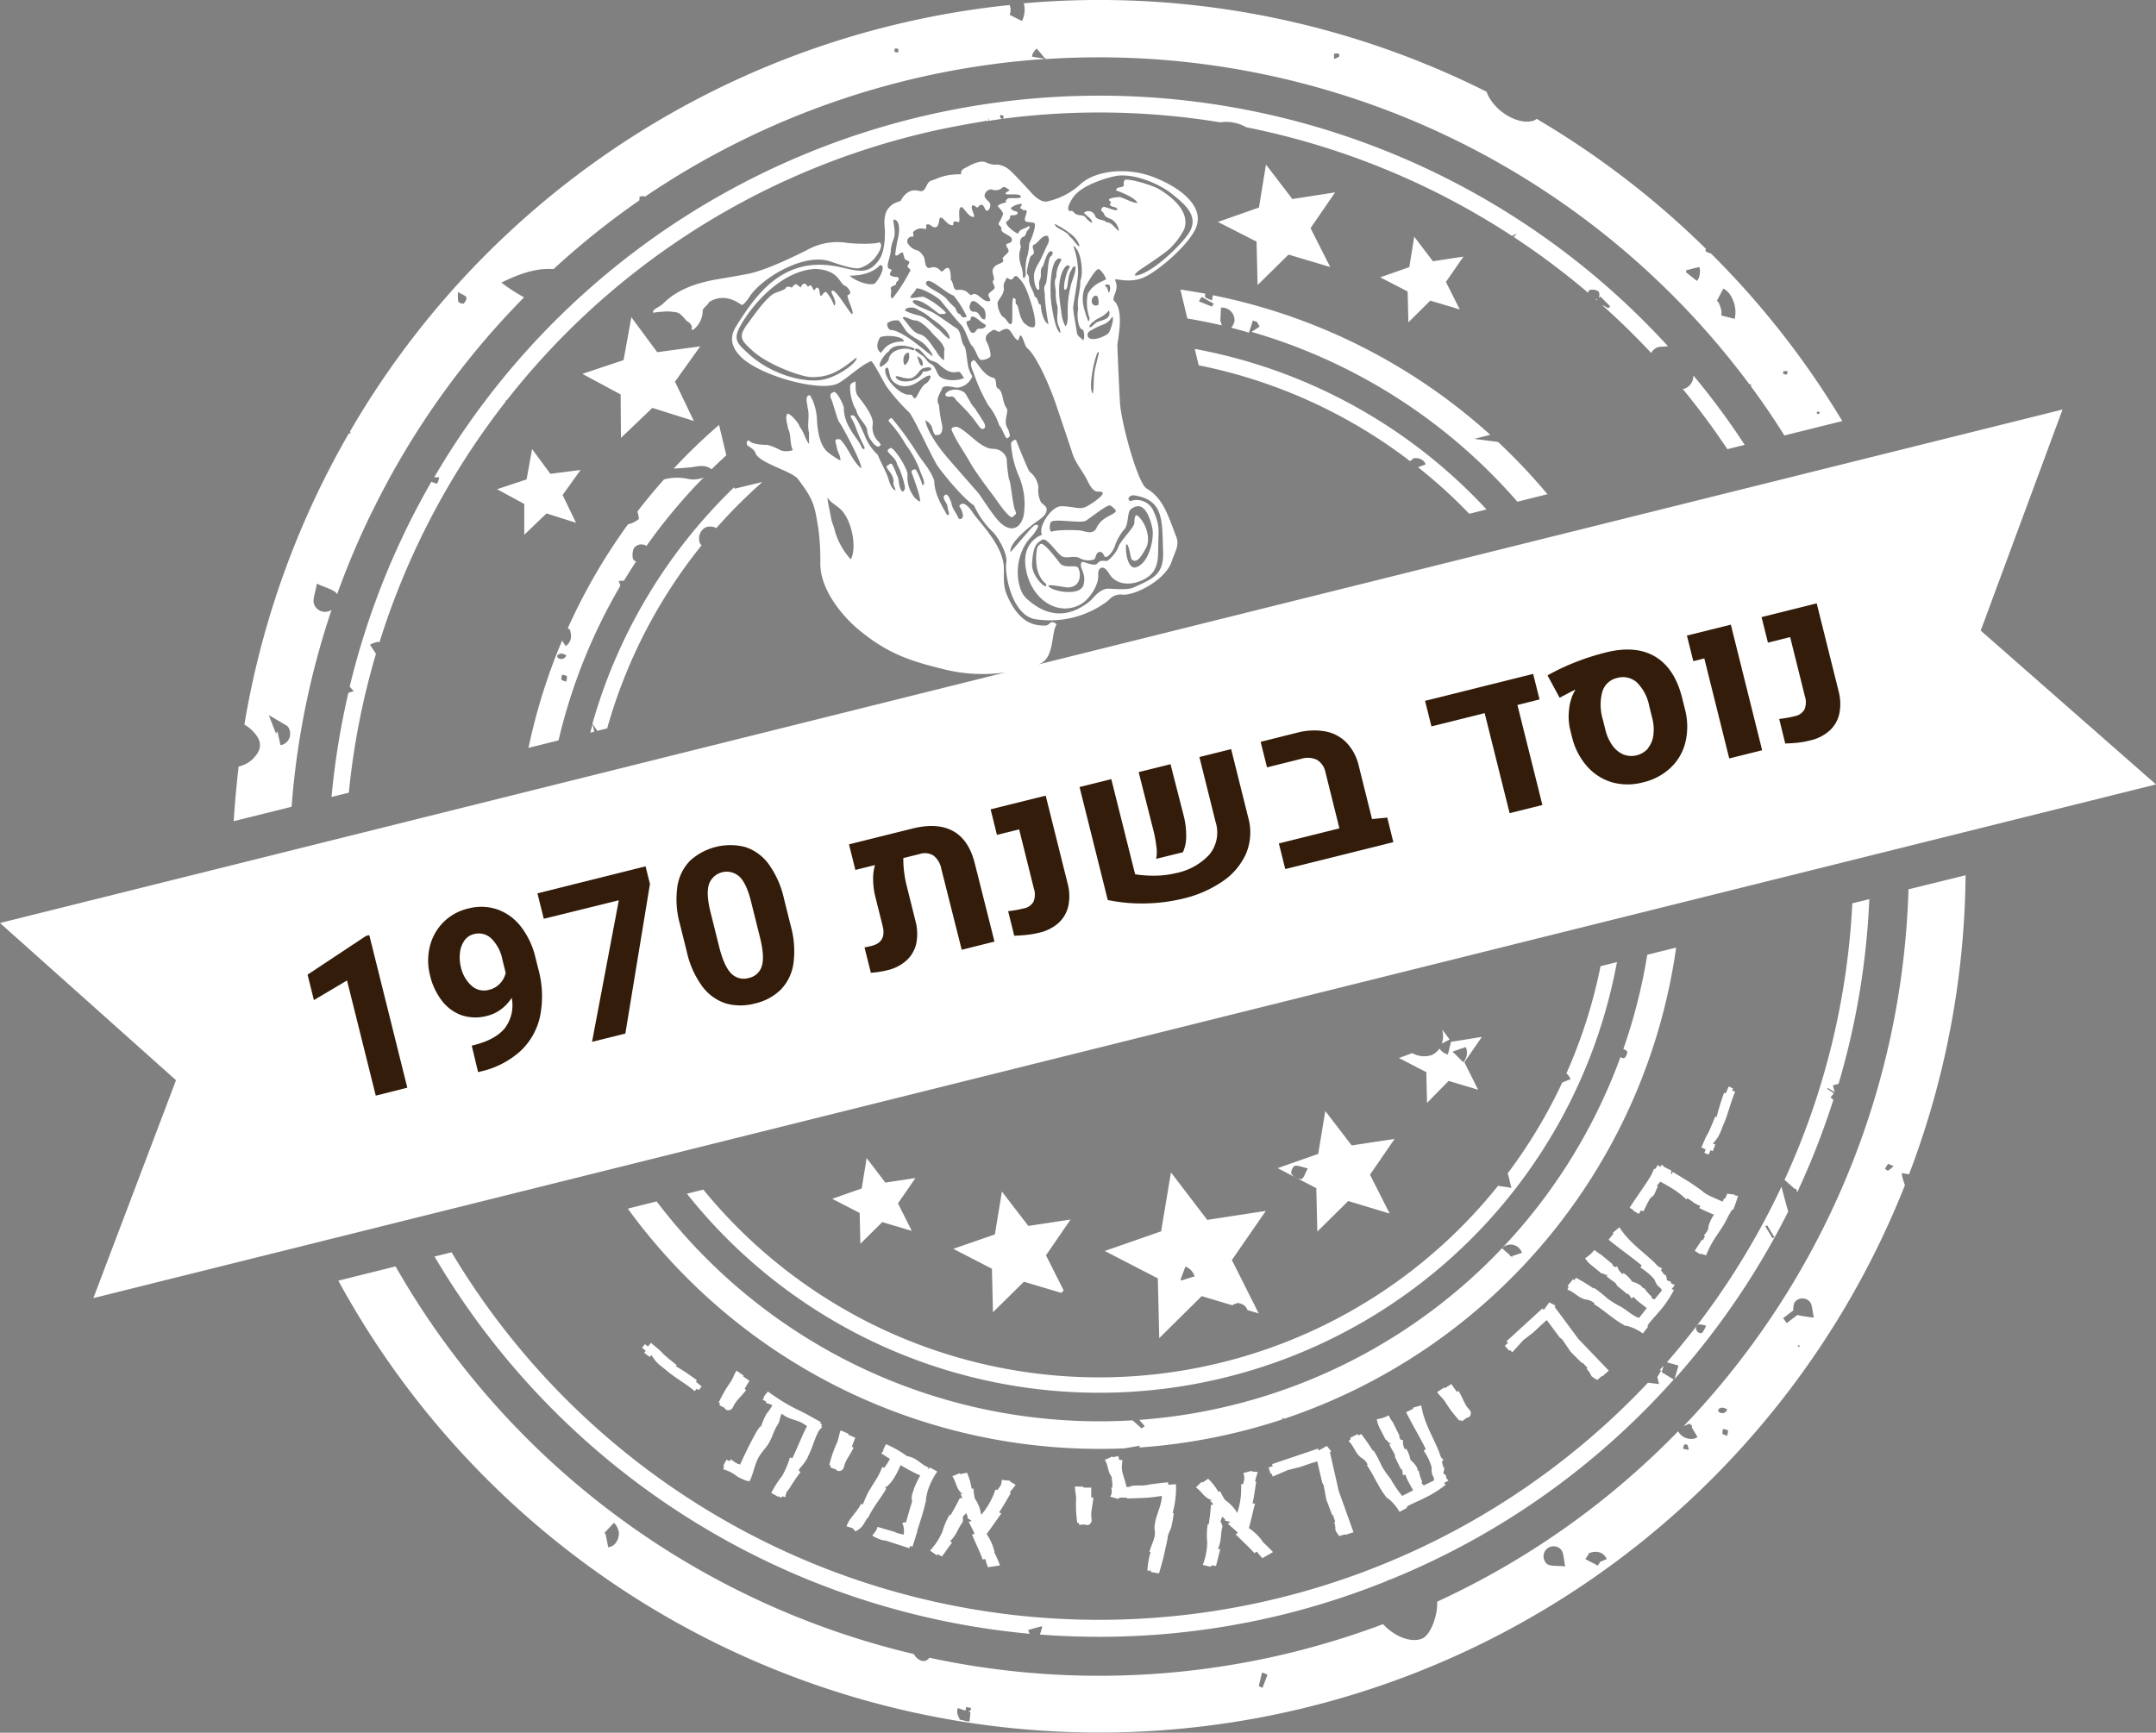 <svg xmlns="http://www.w3.org/2000/svg" viewBox="0 0 438.75 352.7"><rect x="0" y="0" width="438.75" height="352.7" fill="#808080" stroke="none"/><path d="M342.64,79.15h-.21a148.84,148.84,0,0,1,9.09,12.26l3.53-.88A153.33,153.33,0,0,0,344.6,76.4,2.75,2.75,0,0,1,342.64,79.15Zm-16.39-17-.22-.08q5.19,4.63,10,9.77a2.25,2.25,0,0,1,2-1.28c.44,0,.89-.08,1.34-.09h.08A156.77,156.77,0,0,0,88.36,97.14h1a.24.24,0,0,1,0,.12,3,3,0,0,1-.33,1,.72.72,0,0,0-.09.2h0l-1.16-.41a157.59,157.59,0,0,0-16.62,41.71l.84.91-1.1.33a156.56,156.56,0,0,0-3.43,21.2l3.52-.87a152,152,0,0,1,5.52-28.27l-1.21-1.83a2,2,0,0,1,.32-.18h0a6.61,6.61,0,0,1,.74-.28l.35-.11h.53a154.42,154.42,0,0,1,25.63-48.88V81.5h.22a152.71,152.71,0,0,1,83.56-54.1c4.57-1.14,9.14-2,13.7-2.75v0h.06l.1-.15.2.13.52-.08-.16-.46h.08l.16.47,1.43-.21h0c.4-.06.81-.13,1.22-.18-.18-.09-.38-.16-.44-.29s.08-.38.14-.56c.19.1.48.17.55.32a.54.54,0,0,1-.12.51,152.06,152.06,0,0,1,44.22.73,8.22,8.22,0,0,1,5.3,1A153.73,153.73,0,0,1,307.69,48l1-.49-.63.72A155.2,155.2,0,0,1,323.22,59.6a.63.63,0,0,1,.24-.57,2.16,2.16,0,0,1,1.83.27c.22.15.25,1,.06,1.33h0l.16-.14.18-.15h0l2,2h0c-.11.1-.24.22-.38.33h0a.52.52,0,0,0-.11.1h-.06a.26.26,0,0,0,.07-.11ZM56.65,149.6l-.08-.33.07.34Zm10.82-25.46-.21.11a2.39,2.39,0,0,1-3.22-1c-.05-.11-.1-.22-.14-.33-.31-1,.27-2.23.58-4.14,1.85.87,3.22,1.14,4,1.94l.13.2a165.07,165.07,0,0,1,7-16.57h0l.26-.5h0A165.68,165.68,0,0,1,106.65,60.5a35.12,35.12,0,0,1-4.62-3c3.62-1.76,7-3,10.62-2.75a163.38,163.38,0,0,1,17.48-14c0-.41,0-.74.07-.76a2.27,2.27,0,0,1,1.1,0,164.83,164.83,0,0,1,81.25-28l-.15-.09L210,11.51a2.45,2.45,0,0,1,.31-.87l.07-.11,1.19.77-1.18-.79a1.3,1.3,0,0,1,.18-.23l.11-.13,1,1-1-1a2,2,0,0,1,.3-.28l1.62,1.93.23.12V12h0A165,165,0,0,1,356,78.2h.32a2.94,2.94,0,0,1,0,.42c2.37,3.23,4.65,6.54,6.8,10l11.79-2.93a175.3,175.3,0,0,0-26.75-34.14v.05c-.45-.2-.8-.25-1-.46s0-.35,0-.51A177.11,177.11,0,0,0,312.7,24.17a2.85,2.85,0,0,1-.33.25c-2.84,1.26-7.76-1.34-9.57-5.08-.12-.24-.19-.46-.29-.69a175.57,175.57,0,0,0-94.16-18,6.16,6.16,0,0,1,.16,1.48h0a5,5,0,0,1-.48,2l-.06.12L205.46,3V3a2.62,2.62,0,0,0,0-2A176.07,176.07,0,0,0,71.25,87.76a1.57,1.57,0,0,0,.13.48L71,88.18a176.56,176.56,0,0,0-21.27,59.3,7.26,7.26,0,0,1,1.49,1.1c2.26,2.18,2.25,4,0,6.1A6,6,0,0,1,48.56,156q-.64,5.53-1,11.13l11.78-2.93A164,164,0,0,1,67.47,124.14Zm302.41-40.4a2.4,2.4,0,0,1,.48.15c-.12.17-.19.35-.29.38s-.27-.11-.4-.18c.07-.11.11-.3.21-.34ZM363,75.52a2.38,2.38,0,0,1,.84.07c-.13.31-.18.63-.27.63a1.12,1.12,0,0,1-.69-.2c-.06,0,0-.47.13-.5ZM350.69,58.75h.07a3.84,3.84,0,0,1,1.56,1.61,8,8,0,0,1,.69,1.76v.05h0a6,6,0,0,1,0,2.72l-2.73-.7h0a3.12,3.12,0,0,0-.07-1.36,5.69,5.69,0,0,0-.42-1.13,1,1,0,0,0-.4-.48Zm-7.6-3.28h0a1.67,1.67,0,0,1,.05-.35V55l1.34-.33L343.1,55l1.37-.35,1.37-.37-1.36.39,1.36-.34a3.29,3.29,0,0,1,.11.7v.19a4.94,4.94,0,0,1-.12.94h0a2.72,2.72,0,0,1-.48,1l-1.12-.86-1.1-.9h0ZM271.55,10.94c.18-.15.62-.06.93,0,.06,0,.15.51,0,.59a4.06,4.06,0,0,1-1,.44C271.5,11.5,271.39,11.07,271.55,10.94ZM182.09,9.85c.23,0,.58,0,.69.12s0,.44,0,.67c-.24,0-.59,0-.7-.11s0-.44,0-.68ZM93.21,59.42c.9.55,1.58.75,1.7,1.1s-.24.95-.57,1.26a1.33,1.33,0,0,1-1.1-.41A9.63,9.63,0,0,1,93.21,59.42Zm-34.42,91a2.3,2.3,0,0,1-1.16,1.08,3,3,0,0,1-.39.14h-.16l-.62-2.75a.61.61,0,0,0-.26.5l-1.51-3.86,3.73,2.2.31.36.09.22a2.49,2.49,0,0,1,0,2.07ZM326,62l-.24-.14h0ZM261.6,328.5a157.09,157.09,0,0,0,20.4-6.62c.22-.1.4-.2.64-.3a1,1,0,0,0,.29-.08,155.79,155.79,0,0,0,57.68-40.72l-2.45-1.48.38-1.31-.84.91h.39l-.83,1.39.36,1.42-2.26-.28A153.41,153.41,0,0,1,91.9,254.89l-3.47.86a157.22,157.22,0,0,0,121.12,76.79,3.73,3.73,0,0,1-.31-.78L212,331a.78.78,0,0,0,.09.21l-.46,1.48A156.55,156.55,0,0,0,261.6,328.5ZM56.6,149.28h0l-.1-.35h0l.09.35Zm64-1.89c-.16.58-.33,1.15-.48,1.73l.8-.2Zm5.85-28.33-.23-.9ZM363.89,246.54c-.26-.86-.52-1.85-.83-3l-.53-2a154.54,154.54,0,0,1-23.32,35.74l1,.27.3.08,1.06.31-.79,2.74a157.85,157.85,0,0,0,23.15-34.14Zm-4.42,2.94.15-.08,1.47,2.41-.24.14-.14.08h0l-1.46-2.42Zm-13.71,20.09a5.31,5.31,0,0,1,1.42.26,5.4,5.4,0,0,1-.75,1.4c-.31.3-1.05,0-1.2-.52a.78.78,0,0,1,.31-1.06h0a.58.58,0,0,1,.22-.08Zm-219.5-150.3-.36-1,.25-.07.23.88h0l-.2-.88h.07a2.89,2.89,0,0,1,.72,0c.79-1.32,1.62-2.63,2.47-3.91A2.57,2.57,0,0,1,129,114c-.39-.23-.36-1.77,0-2.42a1.86,1.86,0,0,1,2.55-.47,112.42,112.42,0,0,1,11.64-13.94,5.61,5.61,0,0,1-3.41.24,10.48,10.48,0,0,0-4.66.16c-1.86,2.1-3.67,4.26-5.37,6.49,0,.13,0,.27.07.4.07.34.13.68.21,1.14a5,5,0,0,1-2.23,1.1,119.14,119.14,0,0,0-12.25,21.15h0l.47.34.1.58a2.46,2.46,0,0,1-1,2.72l-.73-1.12a118.48,118.48,0,0,0-6.84,21.84l6.11-1.52a113.54,113.54,0,0,1,12.55-31.42Zm-11,19.5c-.46-.21-.91-.28-1-.46a2.27,2.27,0,0,1,.14-1c.32.1.8.11.93.31s0,.61-.11,1.1Zm-1.84-5.38c.54-.54,1.13-.44,1.83,0a1.1,1.1,0,0,1-1.39.68,1.17,1.17,0,0,1-.31-.17c-.12-.07-.21-.47-.13-.55Zm175.15-38.3A104,104,0,0,1,299,104.56l3.51-.88A107.63,107.63,0,0,0,243.13,71l.81,3.34a104.41,104.41,0,0,1,43,19.5l.17-.13a1.33,1.33,0,0,0,.19-.14l.44-.34h.56a2.2,2.2,0,0,1,1.41.62h0a2.13,2.13,0,0,1,.42.65l-1.32.5Zm-151.45.27c1.17-.07,2.35-.14,3.51-.27,1.37-.14,2.73-.67,4.18.41,1-1,2-1.92,3-2.85l-1.48-6.18a115.37,115.37,0,0,0-9.22,8.88ZM308.8,102.1l6.11-1.52a119,119,0,0,0-10.06-10.64L300,89.31l3.28-.82A119.08,119.08,0,0,0,246.8,60.07a10.68,10.68,0,0,1-.17,1.08c-.66-.33-1.2-.45-1.4-.76-.08-.12,0-.39.09-.62-1.7-.32-3.4-.6-5.11-.85l1.42,5.89c2.37.39,4.72.87,7,1.4l-.22-.83h-.06V65.2l-.06-.2h.07l.11-2.4A2.56,2.56,0,0,1,251.22,65h0v.44l-.09.26a3.81,3.81,0,0,1-.57,1c1.2.3,2.4.63,3.6,1l.37-1.15.44-1.34a2.64,2.64,0,0,1,.38.18h.3a3.9,3.9,0,0,1,.56.83,1.71,1.71,0,0,0,.13.23h0l-1.18.78-.46.31a113.5,113.5,0,0,1,53.93,34.38ZM247,61.8c-.08.14-.19.28-.29.43h0l-.1.15L244,61.33a3.24,3.24,0,0,1,.43-.74.94.94,0,0,0,.12-.18h0Zm77.9-.73a3.07,3.07,0,0,1,.25-.26,2.07,2.07,0,0,1-.43.1ZM212,11.57h0l-.64-.53Zm63.07,221.56-5.37-7-1.44,8.73-8.26,2.9,7.87,4.07.21,8.84,6.29-6.22L282.8,247l-4-7.91,5-7.28ZM264.81,240a2.73,2.73,0,0,1-2-1.07c-.21-.29.27-1.53.66-1.63.65-.16,1.48.25,2.68.51-.58,1-.84,2.08-1.35,2.19ZM295,211.56l-1.51-2a4.78,4.78,0,0,1-.08,2.85Zm78.69,9.16.46-.13A156.13,156.13,0,0,0,380.41,183l-3.46.86a153,153,0,0,1-13.79,56.27l2,1.79.4.12.18.63a159.11,159.11,0,0,0,7.36-18.84l-.58-.45h0l.66-.86-1.32-.9.11-.19,1.4.85h0l-.38-1.36h0l.67-.2Zm-31.08,69.56,1.31-.56a.11.11,0,0,0,0,.08.47.47,0,0,0,.19.25h.18l0,.5,1.16,1.95a1.59,1.59,0,0,1-.29.15l-.28.13-.18.07h-.2a3,3,0,0,1-3-1.53A163.7,163.7,0,0,1,292.46,326c.17,2.66-1.29,6.72-3,7.49-2.25,1-5.76-.43-8-2.91a167.25,167.25,0,0,1-17.91,5.59,164.19,164.19,0,0,1-74.44,1.24,1,1,0,0,1-.17.24c-.86.82-1.83.38-2.58-.41-.15-.19-.29-.38-.42-.58a165.12,165.12,0,0,1-105.44-78.9l-11.65,2.9a176.34,176.34,0,0,0,318.81-19.44,10.5,10.5,0,0,1-.67-2.47c.58.13,1.08.19,1.51.25A175.43,175.43,0,0,0,400,178.14L388.38,181a165,165,0,0,1-45.76,109.28ZM125.24,314.13h0a2.31,2.31,0,0,1-.82.63h-.07l-.44.16h-.14l-.27-1.39-.26-1.3h-.11v-.12A.69.69,0,0,0,123,312l1.94-2.05a3.39,3.39,0,0,1,1,2v.2A3.17,3.17,0,0,1,125.24,314.13Zm72.28,34-.44.22.41.14-.05.48-.13,1.4h-.4a2.5,2.5,0,0,1-.64-.15l-.93-.2-.28-.62a2.23,2.23,0,0,1-.15-1.75l1.55.54.18-.77h0l.28.07a5.57,5.57,0,0,0,.71.14Zm59.41-4.61h-.06l-.45-.21-.25-.13.66-2.74h.05a3.54,3.54,0,0,1,.83.34h0l.23.1h0Zm58-25.11a2,2,0,1,1,2.46-3.27,2.2,2.2,0,0,1,.31.3c.55.69.48,1.81.83,3.38-1.66-.16-2.79,0-3.59-.42Zm10.75-.53-.2.08.1.05h0c-.09.15-.19.3-.3.46l-.13.19-.57-.29v-.06h-.07l-1.87-.95h0l.09-.18h0c.07-.12.15-.23.23-.35a1.27,1.27,0,0,0,.13-.19l.3-.55.61-.15a2.75,2.75,0,0,1,1.7.1h0a2.27,2.27,0,0,1,1.26,1.3h0Zm16.83-23a3.19,3.19,0,0,1,.25-.85.77.77,0,0,1,.63.07,3.53,3.53,0,0,1,.27,1Zm7.16-8c.54-.53,1.13-.44,1.82,0a1.07,1.07,0,0,1-1.36.69h0a1.29,1.29,0,0,1-.33-.17.6.6,0,0,1-.11-.56Zm1.85,5.38c-.47-.2-.92-.28-1-.46a2.36,2.36,0,0,1,.14-.95c.32.09.8.1.94.31s-.05.61-.11,1.09Zm14.61-18.12c-.06,0-.17-.06-.27-.08s.08-.17.11-.26l.28.1c0,.07,0,.2-.11.23Zm-.41-6.45-2.12,1.6-.73-1,2.08-1.58a3.43,3.43,0,0,1,.27-1.67,2,2,0,0,1,3.15,0c.45.65.41,1.6.75,3.13a26,26,0,0,1-3.39-.53Zm18.55-29.43c-.12.07-.44-.21-.67-.34a4.33,4.33,0,0,1,.63-1c.09-.08.53.2,1.11.42a5.28,5.28,0,0,1-1.06.88Zm-175,11.26-5.38-7-1.43,8.73L194,254.18l7.86,4.06.21,8.85,6.3-6.21,7.61,2.27.46-.48a1,1,0,0,0,.1.14l-3.68-7.31,5-7.28Zm36.4-1.23-7.38-9.67-2,12-11.47,4,10.8,5.58.29,12.16,8.64-8.55,6.41,1.92-.1-.16a.91.91,0,0,1,.22-.11h0l.15-.06h0l.16,0,.49-.22.56.15a2.19,2.19,0,0,1,1.15.78h0a2,2,0,0,1,.26.53h0l2.3.69-5.46-10.87,6.91-10Zm-3.94,11.91-1.34.45h0a.21.21,0,0,0-.15-.22h0l1-2.64a3.09,3.09,0,0,1,1.86,2Zm-61.56-19.5-3.81-5-1,6.19-6,2.11,5.58,2.88.15,6.27,4.46-4.41,6,1.79-2.81-5.6,3.56-5.16Zm111.3-26a4.9,4.9,0,0,1-4.08-.36l-2.7,1,5.57,2.88.14,6.26,4.4-4.48,6,1.8L298,216.2l3.57-5.16-6.2,1-.07-.09-.65,2.68a3.11,3.11,0,0,1-1.72-1.21,3.69,3.69,0,0,1-1.53,1.29Zm5.48-1.14,1.34-.45a2.9,2.9,0,0,1-.43,3h0l-.09.09-2-2v.05a.34.34,0,0,0-.06.12h0a1,1,0,0,0-.06-.33ZM143.13,242.13l-3.34.83a107.14,107.14,0,0,0,189.26-47.14l-3.34.83a103.71,103.71,0,0,1-6.94,21.81,3.3,3.3,0,0,1,.85,1.18l-1.7.69a104.33,104.33,0,0,1-11.12,18.51c.3.68.4,1.63.79,2.94-1.18-.23-2-.29-2.73-.43a104,104,0,0,1-161.73.78ZM127.76,246a118.74,118.74,0,0,0,101,48.8l3.21-.54-.11.36a118.41,118.41,0,0,0,20.5-3.24c2.93-.72,5.79-1.55,8.61-2.49a.58.58,0,0,1,.06-.3l.3.19a118.66,118.66,0,0,0,79.77-95.92l-5.88,1.46a112,112,0,0,1-4.86,19.17c.41.21.72.38.8.6a2,2,0,0,1-.58,1.26c-.08.08-.52,0-.82-.19A112.89,112.89,0,0,1,231.84,289l1.12,1.26h0l-.42.33-.21.15-1.85-1.65a113.1,113.1,0,0,1-96.85-44.56Zm178.15,7.87.06-.05.32-.26.25-.08a2.4,2.4,0,0,1,3.09,1.3h0a.85.85,0,0,1,.09.22l-2.06.68.19.23-.07-.08.07.08-.2-.22h0l.21.24-.06,0h0l-.29-.26-.15.05-.1-.26-1.59-1.39a.81.81,0,0,1,.24-.29ZM143.49,107.38a2.54,2.54,0,0,1,2.28.1,106.57,106.57,0,0,1,9.38-9.39l-5.67,1.37-.08-.3a107.64,107.64,0,0,0-28.84,48.13l1,1.45,2-.5A104.49,104.49,0,0,1,142.76,111a2.91,2.91,0,0,1-.26-.33A2.58,2.58,0,0,1,143.49,107.38ZM263,40.49l-5.37-7-1.43,8.73-8.35,2.94,7.86,4,.21,8.85,6.3-6.21,8.48,2.53-4-7.91,5-7.28ZM152.68,60.16c2.52-3.63,10.85-8.71,16.17-7,1.42.47,4.89,1.73,6.09,1.38a6.33,6.33,0,0,0,3.05-2c.49-.57,1.95-2.58,1-3.24-1.12.45-5.19.31-6.58.12A12.61,12.61,0,0,0,164,51c-2.91,1.43-7.76,3.77-11.11,4.57-1.7.41-6.52,1.18-7.08,1.28-4,.73-8,2-10.94,5-.34.35-1.63,1-1.85,1.28s-.12.62.21.48c.17-.1,2.09-.2,2.33-.24a12.21,12.21,0,0,1,1.91.16c1.12.08,1.92,1.54,2.39,1.85.25.11,1.09.76.91,1.41-.14.39.22.38.38.25A4.9,4.9,0,0,0,143,63.1c.32-.64,1-1,1.3-1.63,1.79-1.13,4-1.28,6.51.51C151.26,62.41,152.52,60.38,152.68,60.16Zm138.92-7-3.8-5-1,6.19-5.92,2.08,5.58,2.88.15,6.28,4.46-4.42,6,1.8-2.82-5.6,3.57-5.16ZM438.75,159.65l-35.67-31.31,16.65-45L211.29,135.23l.21-.08c3.19-1.25,2.33-6.34,3.54-8.1-1.37-1.13-1.31.3-2.4.27-2,0-4.95-.34-7.43-5.56-1.15-2.4-.87-3.54-.93-6.26-.1-4.48-4.95-9.15-6.32-11.18-.13-.2-1.85-2.91-2.76-1.31a3.66,3.66,0,0,1,.73,1.73c.16.58-.36,1.19-.89.73-.41-1.15-1.33-1.94-1.46-3.3-.36-.52-.41-1.42-1.12-1.53-1.05.57.23,1.58.35,2.38a10.57,10.57,0,0,0,.32,1.46c-.08.61-.41.41-.66-.15-1.12-1.9-2.31-4.09-2.35-6.49-.72-2.2-2.39-3.88-3.57-5.78a63.52,63.52,0,0,0-5.1-7c-.3.11-.64.26-.6.66a25.89,25.89,0,0,1,3.51,4.81,20.62,20.62,0,0,1,2.71,4.85c.3,1.08,1.57,3.2.66,3.37-.23-.88-1.17-3.19-1.52-3.26-.36.09-.86.21-.67.73.63,1.76,1.69,4.54,1.7,5.73-.06.36-1.23-.68-1.43-1.13a6.64,6.64,0,0,1-1.12-4.35c-.29-1.66-2.6-5.08-3.36-5.31a.93.93,0,0,0-.73.62c.68,1,1.77,1.55,2,2.85.59.76,1.75,4.43,1.53,4.88s-.31.59-.58.49c-.8-1-.42-2.34-1.09-3.45a11.61,11.61,0,0,0-.94-2.1c-.38-.26-.64.17-1,.36-.56.38,1.62,1.74,1.28,3.49,0,.53.4.93.43,1.53-.92-.37-1.34-2.08-1.61-2.92-.72-1.7-1.3-2.68-2-4.36A10.41,10.41,0,0,1,176,88.69c-.53-1.21-1.77-4-2.36-4.15-.35,0-.68-.14-.46.42a12.77,12.77,0,0,1,1.25,2.83c.43,1,.91,2.08,1.44,3.08.22.55-.08.7-.46.29-.56-1.41-1.7-2.54-2.39-3.86a8.27,8.27,0,0,1-1.31-4.4c-.15-.78-1.4-3.23-2-3.14-.23.1-.58.24-.68.47a1.6,1.6,0,0,0,0,.69c.45.78,1.39,4.68,1.81,5.08s4.85,8.71,4.39,9.3c-1.83-1.53-2.53-4.11-4.22-5.85-1.61-.43-.78,1-.75,1.45.15,1.08.82,1.78.76,2.82a15.5,15.5,0,0,1-2.5-1.66c-1.34-1.09-2-3.11-2.25-6.2a11.73,11.73,0,0,0-.94-4.52c-.3-.35-.32-1.28-1-.74-.44.68,0,1.54,0,2.31.52,1.75-.16,3.49.33,5.24a20.37,20.37,0,0,0,0,2.21c-.74-.81-1.09-2.55-1.81-3.32-.45-1.33-2.4-3.21-2.66-2.78-.45.8.06,2,.17,2.92.73,1.42.28,3,1,4.41a3.91,3.91,0,0,1-2.46.07,12.51,12.51,0,0,0-2.7-1.12c-.7,0-2.9-.07-3.54-.69s-.85.38-.56.8c.57.41,1.39.8,1.64,1.55.67,2,7.16,3.6,8.58,5.2,3.46,4.54,3.45,5.62,4.23,10.25a50,50,0,0,1,.39,6.7c-.21,6.18,5.59,11.89,7.18,13.27,6.49,5.62,11.58,7,18,8.6a32.79,32.79,0,0,0,12.44.64L0,187.86l35.82,32L19,264.21ZM173.13,113.83a14.42,14.42,0,0,1-3.38-6.37c-.08-.28-.53-1.43-.59-1.83-.15-1-.72-3.4-.78-4.39.66,1.06,1.76,1.55,2.6,2.33C173.47,105.85,174.4,111.69,173.13,113.83ZM126.9,73.28l-8.39,2.8,7.79,4.19.06,8.85,6.4-6.11,8.44,2.66-3.84-8,5.14-7.19-8.76,1.19-5.26-7.12ZM340.43,238.53l-.28.46h-.09l.05-.75-1.32-.66c-.27-.11-.41-.38-.6-.54l-.28.46c-.19-.12-.36-.27-.56-.38l-.47.79-.3,0a10.05,10.05,0,0,1-.66,1.46c-1.34,2.21-2.91,4.25-4.28,6.45l.74.44-.06.1,1.18.72.08-.14.36-.59.5.21c.44-.86.83-1.75,1.33-2.58.16-.26.61-.44.85-.85s.44-1.08.76-1.61l-.22-.14c.21-.28.46-.57.72-.87.73.4,1.48.81,2.22,1.26a18.71,18.71,0,0,1,3.09,2.36l.19-.25c.4.25.77.51,1.15.75v.06l.2.12a10.7,10.7,0,0,0,1.31.66l-.24.4q1.47.75,3,1.35a8.09,8.09,0,0,0-1.17,2.55h.1a5.94,5.94,0,0,1-.36.91,3.48,3.48,0,0,1-.62.71l.2.21-.4.84-.19-.11c-.51.73-1,1.5-1.48,2.27l1.18.71.08-.14c.36.14.73.22,1.06.34a19.42,19.42,0,0,1,1.44-2.93c.66-1.09,1.45-2.15,2.11-3.24.48-.8.83-1.63,1.31-2.42l.44-.73.19.07a27.61,27.61,0,0,0,1-2.86l-.69-.1.08-.14-1.6-.2A3.66,3.66,0,0,1,351,244l-.16-.05-.28.64c-1.18-.58-2.41-1-3.53-1.69a7.34,7.34,0,0,1-.76-.59,45.66,45.66,0,0,0-4.24-2.8ZM112,96.43l-3.72-5.05-1.12,6.18-6,2,5.53,3v6.27l4.53-4.34,6,1.9-2.73-5.65,3.66-5.1Zm239.8,124.7-.62,1.42-.32-.15a47.15,47.15,0,0,0-1.52,4.95l-.26-.12c-.5,1.14-.94,2.33-1.5,3.44-.18.34-.38.63-.54,1l-.81,1.88.88.38.05-.11-.33.83.9.35.36-.9.46.2a14.17,14.17,0,0,0,.52-1.42l-.49-.08.06-.15a6.67,6.67,0,0,0,1.57-2.48c.2-.46.35-.9.55-1.35.94-2.17,1.42-4.49,2.35-6.61l-.62-.27.18-.42Zm-11.68,40.13a.63.63,0,0,0-.17-.39c-.22-.19-.52-.13-.74-.31v-.05a2.81,2.81,0,0,0-.29-1.1l-.17.11c-.25-.29-.47-.63-.74-1l.24-.4a2.58,2.58,0,0,1-.76-.33c-.37-.3-.66-.7-1-1-2.38-2.23-5.11-4.09-6.93-7l-1.34,1.11.13.2-1,1.22c2.19,1.81,4.55,3.42,6.74,5.24l-.27.43a11.49,11.49,0,0,1,1.4,1,10.06,10.06,0,0,1,1.5,1.49h0a3.92,3.92,0,0,0,.59,1.15c.3.34.81.57.86,1.06l-1.48,1.79a5.7,5.7,0,0,1-.69-.37l.15-.18a8.29,8.29,0,0,1-1.58-1.81l-.19.14a1.75,1.75,0,0,0-.5-.61,5,5,0,0,0-1.72-.78,7.51,7.51,0,0,0-1.08-1.24,6.92,6.92,0,0,0-.69-.52l-.15.22a2.76,2.76,0,0,1-1.13-1.59l-.39.18c-.22-.14-.42-.3-.64-.43l.12-.15-2.56-2.12v.06c-.4-.28-.82-.58-1.18-.88a6.82,6.82,0,0,1-1.9,1.69,5.73,5.73,0,0,0,1.35,1.47c.67.55,1.38,1.09,2,1.65l.08-.1a2.67,2.67,0,0,0,1.4.42l-.54.15.46.39c.47.39,1,.71,1.46,1.1a1.4,1.4,0,0,1,.29.5l2.14,1.77.12-.15a6.44,6.44,0,0,1,.67,1l.47-.31a6.22,6.22,0,0,0,1.05,1c.52.43,1.06.82,1.6,1.27-.52.68-1,1.3-1.58,2-1.35-.47-2.41-1.55-3.62-2.25a19.11,19.11,0,0,1-2.8-1.72,25.37,25.37,0,0,0-2.7-2.14l-.08.13a37.93,37.93,0,0,0-3.62-2.2l-.34.52-.27-.22L319,261.75l.22.19-.25.55c1.38.44,2.24,1.7,3.67,2a3.31,3.31,0,0,1,1.82.75l-.1.17c2.24,1.4,4.14,3.28,6.5,4.49l.15-.08a1.21,1.21,0,0,0,.32.11,9.88,9.88,0,0,1,3,1.48l1.06-1.38-.17-.14.22-.26-.05-.05.08-.08c.78-1,1.6-1.84,2.42-2.82a21.63,21.63,0,0,0,2.76-4.14l-.47-.14c.2-.28.45-.58.64-.87Zm-16.65,18.06.43.81.77.56.08-.07.26.28,1-.86.09.09,1.29-1.16-6.18-6.44L316.37,266l.17-.28-1.26-.63-1.12,1.52-.27-.3L306.58,273l.3.33-.66.6.92,1,.17-.16.43.48,2.28-2.5,2-1.54,1.64-1.53,1.11-1,2.64,3.56.49.37,1.75,2.56.3.29,2,2,.11-.1,1,1.06-.18.16ZM174.61,80.62c-.66-.81-.44-2.19-.5-3-.46.2-1,.32-1.11.87a9.11,9.11,0,0,0,.43,3.11,6.23,6.23,0,0,0,.79,1.79c.35,1.64,1.63,2.45,2.23,3.93a4.41,4.41,0,0,0,.58,2c.48.57.87,1.36,1.64,1.58.3,0,.4-.22.58-.36a2.71,2.71,0,0,0-.65-.85,4,4,0,0,1-1-3.33c.29-1.69-2.23-4.74-3-5.75ZM233,56.34c2.71-1.3,8.22-5.9,10.11-9.42,2.72-5.06-3.76-9.26-8.92-11.09-4.79-1.7-11-1.26-14.2,1.54A14.58,14.58,0,0,1,213,41c-1.46.21-3.09-1.75-3.31-2-.48-.51-3.47-3.81-4.37-4.52a4.38,4.38,0,0,0-2.36-1,4.28,4.28,0,0,1-2.38-.48c-1.34-.52-3.55.87-3.82,1-.65.29-1.3.6-1.17,1.45-3.77,0-4.91,1-6,1.26s-1.05,2.06-2.07,2.18c-.68,0-1.85-.66-3.28.66a4.53,4.53,0,0,0-.9,1.23c-.4.41-1.41.23-2.53,1.58-.91,1.1-.92,2.83-.74,4.27.1,2.53-.26,5-1.25,6.34-2.17,3-4.24,2.17-7.86,1.38-5.22-1.13-9.3-.21-12.9,2.3s-6.24,6.53-8.26,9.76c-1.19,1.89-1.24,3.86.78,6,3.7,4,16.55,7.55,20.07,5.55,2-1.14,4.43-3.58,6.62-4.48.45.11,2.55,4.28,3.13,5.16a37.05,37.05,0,0,0,4.6,5.25c1,1.13,4.69,9.25,5.77,10.89,1.24,1.79,5.23,6.65,7.45,8.09a17.36,17.36,0,0,0,3.92,5.48c1.27,1.38,2.94,4.57,2.64,6.19-.37,2,1,10.45,5.75,11.45a19.42,19.42,0,0,0,14.78-3.6l.4-.36a3.17,3.17,0,0,1,2.83-1c2.63.13,8.78-3.13,9.92-6.82.48-1.55,1.6-3.17.95-4.85-1.77-4.62-2.68-7.9-6.06-9.94-1.84-1.1-5.07-13.06-5.41-17.18-.12-1.52-.54-11.1-.55-11.89,0-1,1.53-7.27-.73-9.18-.35-1,1.21-2.19.25-4.21C226.92,56.49,229.93,57.83,233,56.34Zm-13.61,6.6c-.28,1.29,0,3.94.86,4.11.44.11.52,2.08.14,2.17-.45-.55-1-.65-1.23-1.43-.21-1.64-.77-4.25-.77-5.19,0-.57,1-5.7,1-7.2a15.45,15.45,0,0,0-1-5.39c1.78.89,2.1,5.87,1.46,7.1.06,2-.77,3.74-.42,5.83Zm2.18,5.82a.89.89,0,0,1,0-1.23,1.33,1.33,0,0,1,.19-.14,15.54,15.54,0,0,1,2.65-1.31,3.49,3.49,0,0,0,1.93-1.65c.5.3-.38,2.87-.74,3.34s-2.93,1.75-4,1Zm2,3.26c-.29,1.39-.67,2.55-.85,3.82s-.15,3.49-.3,4.26c-.94-.74,0-6,.83-8.16.15-.43.52-.38.31.08Zm-1-6.57c.62-.74,2-.86,3.1-2.29.65,2-1.8,1.94-2.61,2.52-.63.48-1.31,1.29-1.37.73a2.35,2.35,0,0,1,.87-1Zm-.17-4.9c.38-.56.85-.45,1-.08a3.18,3.18,0,0,1,.12,1.56c-1,.54-1.72-.49-1.16-1.48Zm3.26-.95c-.26-.4-.19-1.06-.63-1.3s.18-.62.78-.25a1.77,1.77,0,0,1-.16,1.55Zm-4.28.18a9.07,9.07,0,0,0,.37,5c-.08.21-.11.51-.28.64-.83-2.34-1.76-4.74-.55-7.2.33-.46,2-3.61,2.73-3.47a4.77,4.77,0,0,1,1.43,2c0,.39-2.37.61-3.7,3Zm-4.11,3.95c.08.76,0,2.39-.46,2.66a7.49,7.49,0,0,1-.84-3c-.4-2.61-.83-5.53.2-8.06.23-.57,1.07-2,1.57-1-.82.77-1.85,5.8-.67,4.38.25-.44.28-2.87.87-3.55.26-.54.46-1.19.93-.84,0,1.48-.77,2.72-1,4a18.46,18.46,0,0,0-.57,5.34Zm-1.64-11.16c.75.14,0,.82-.07,1.18a5.25,5.25,0,0,0-.59,2.64c-.68,1,0,2.37-.14,3.48a14.77,14.77,0,0,0,.17,1.76c.59,1.54-.21,3,.38,4.57a4.32,4.32,0,0,1,.43,1.53c-1.14-.26-2.12-6.81-2-8-.1-1.61,0-7.1,1.83-7.14Zm4-2.4c-.6-.34-1.16-1.48-2-2.08-.29-1-3.23-1.76-2.93-2.51a17.51,17.51,0,0,1,3,1.87c1.64,1.14,2.1,2.6,1.9,2.72ZM213.14,48c.29.06.47,1.07.09,1.65-.59,1.15-1.13,2.64-1.82,3.8a7.64,7.64,0,0,0-.94,2.15c-.2,1,.19,3.5.9,3.36.35-.21-.14-1.1.23-2,.53-1.06-.18-1.9.64-2.83.17-.19.7-2.66,1.48-3,.74-.1.56.68.16,1s-.38.87-.49,1.32-.33,4.2-.64,4.46c-.57.71,0,1.72-.14,2.51a50.83,50.83,0,0,0,.75,5.5c-.65,0-1.49-2-1.56-3.9-.7-.07-.4-1.36-1.24-1.69-.21-1.12-1.22-2.35-1.15-3.52a1.44,1.44,0,0,0-.34-1.05c-.36-.23.4-2.9.54-3.35s.6-.48.76-.88-.53-1.51,0-1.72c.91-.31,1.68-2.1,2.78-1.81Zm-6.86,12.66c-.51-.11-.07,4.74-.42,5.21-.62.45-.94-1.07-1.85-1.44a4.56,4.56,0,0,1-1-2.72c-.16-.51,1.36-1.65,1.27-3.08-.19-1.07.3-1.23.5-2,.26-.33.87.71,1.36,0,.29-.36.54-.7,1-.25A7.57,7.57,0,0,1,208.41,58c.82,1.36,3,8,2,8.56-.72.21-1.42-.34-2-.82-1-1.23-1-2.83-1.43-3.71-.69-.38.14-1.2-.7-1.41ZM208,42.52c.18.49.73,0,.92.4s-.89,2,0,2.2c.4.09,1.22.13,1.45.22.76.13-.47,3.32-.92,4.18a11.2,11.2,0,0,1-.54,3.09,12.75,12.75,0,0,0-.16,3.38c-.17.15-.26,1-.58.36a7.26,7.26,0,0,0-.32-2.12c-1-2.72.1-3.68-.15-4.28-.23-.43-.14-1.56.54-1.77s.45-1.19,1.17-1.55c-.06-.2.4-.7-.14-.59-.74.56-1.72.49-2.07,1.47-.34.08-2.74-1.68-2.43-2.37.41-.28.84-.59.79-1.16.11-.41,1.47.13,1.54-.72-.13-.37-1.45-.33-1.34-1a4.23,4.23,0,0,1,2.1-.8c.32.32-.77,1,.12,1Zm-22.33,5.69c.53-.24-.12-.91.3-1.14a2.29,2.29,0,0,1,2.31-.46c.38-.15.17-.6.18-.84.87-.5,1.07.61,1.93.46.62-.13.67-1.07.81-1.74.47-1,1.56,1.65,2.78,1.31-.07-1.37,1-.39,1.21-.67.22-.46-.35-2.76.43-3,.48-.09,1.44,2.16,2.6,2,.24-.31-1.09-2.43-.12-2.34.28,0,.55.44.81.41s.84-1.46,1.59.4c.42.75,1.19-.26,1-1.12-.17-.51-.84-.84-1.09-1.41s.47-1.63,1.4-1.53a2.07,2.07,0,0,0,2-.22c.6-.65,1.12.1,1.58.28.19.3-1.17.54-.63.92,1,.15,3-.26,3,.59-.34.37-2,.08-2.65.27-.25.22-.55.44-.38.84-.53,0-1.8.53-1.66.75s1,1,1.07,1.56a10.32,10.32,0,0,1-.87,1.84c-.3.45.61.63.51,1.2-.19.85,1.94,1.3,2.12,2s-.4.84-.86,1c-.81.32.45,1.09.17,1.64s-1.31,1.19-1.16,1.43c.6,1.05-1.2.84-1.77,1.79-.7.68.09,1.72,0,2.51-.64.45.21,1.09.13,1.68-.31.51-.86.68-1.2,1.17s.78,1.33.08,1.48c-1.25.33-2.37-2-3.41-1.34-.74.52-.75-1.26-3.12-.92-.89,0-.64-1.51-1.3-2.11a5,5,0,0,0-.19-2c-.48-1.07-1.33.37-1.62.36s-.86-1.37-2.5-.72c-1,0-.8-1.42-1.12-2.19-.28-.61-1-1.36-1.38-1.4a3.16,3.16,0,0,1-2-1.59,1,1,0,0,1,.73-1.21,1,1,0,0,1,.24,0Zm11.51,17.06c.45-.07.28-.63.55-.83.7-.25,2,1.3,2.7,1.55.49.31-.08,1-1.16.89-.67-.11-.65,1.12-1.51.81-.46-.28-.57-.9-.86-1.34h0c-.18-.47-.44-1,.23-1.08ZM195.45,64c-.83-.35-.67-.61-1.08-1.39a16.08,16.08,0,0,1-1.44-1.42c-1-1.57-4.64-2.68-4.49-3.59.33-1.69,3.88,2,5.62,2.55a20.46,20.46,0,0,1,2.67,4.26.79.79,0,0,1-1.11-.09h0a.92.92,0,0,1-.16-.31Zm5,1c-.77.06-1-.85-1.46-1.32-.11-.1-.76-.4-.93-.21-1.24-.47-.63-1.53-.44-2,.67-.78,2,.91,2.55,1.27a2.66,2.66,0,0,1,.28,2.23ZM181.27,50.9a8.46,8.46,0,0,1,.6-2.31c.65-1.87-.58-4.15.26-3.9,1.42.59.64,3.92.46,4.39-.17,1-.31,1.82-.42,2.8.54.42.9-.53,1.47-.5.27,0,.23,1.53.92,1.6,1,.35.12.87.11,1.2s1,.65.41,1.19a33.22,33.22,0,0,1-3.46,5.37c-.66-.29-.11-1.23-.31-1.82-.36-.81,1.19-.72,1.05-1.24-.21-.32,1.16-.74.21-1.36a1.92,1.92,0,0,1-1.45-.36c-.19-.6.85-1-.11-1.25S181.35,52,181.27,50.9ZM185.33,77c1.28-.42,1.62-1.55,2.39-2,.72-.24,1.82-.5,1.8.19a2.56,2.56,0,0,1-1.66.4c-1,2.44-5.14,2.53-5.6,1.09.22-.46,1.66.53,3.06.28Zm-.43-5.25a2.3,2.3,0,0,1-.75,2.57C183.72,74,183.56,71.89,184.9,71.75Zm1.73.74a1.66,1.66,0,0,1,1.12,1.94C187.14,74.62,186.87,73,186.63,72.49Zm1.55.29c-.24-.33-1.68-1.19-2.05-1.58.82-1.09,2.12,1.59,3.33,2.18a4.93,4.93,0,0,1,1.33.53c1,.8,2.28,2.28,4.21,1.73.56,0,.77.84,1.19,1.25-1,.66-4.25.77-5.16-.52-.44-.56-.7-1.82-1.46-2.25-.58-.19-1-.85-1.39-1.35Zm2.26-1.42c-1-1.24-1.8-3.06-3.41-3.37-1.52-.51-2.22-2.18-3.3-3.22.07-.76,1.69.45,2.46.43,1,0,2.34,1.29,3.25,2.25.9,1.21,2.3,2,2.77,3.57-.15.75,0,1.64-.15,2.31a5.79,5.79,0,0,1-1.61-2Zm.75-4.2c-1.45-1-2.57-2.62-4.33-3a12.3,12.3,0,0,1-2.69-.95c0-.66,1.69-.94,2.74-.13a10.75,10.75,0,0,1,2.66,1.75c.35.23,4.08,2.72,3.62,4.2a16.18,16.18,0,0,1-2-1.88Zm-10.6-1.41a3,3,0,0,1,2.34-.51c.55.67,1,1.47,1.5,2.15,1.1,1.24,2.6,1.67,3.72,2.67.29.28,1.73,1.85,1.61,2.44-.42-.26-2.95-2.4-4.66-3.59-.54-.38-2.75-1.79-3.68-1.73-.53,0-1-.82-.83-1.44Zm-13.07,11.5c-3.81.76-10.49-1-15.05-5.13-2.48-2.25-3.38-3-1.75-5.9,2.51-4.48,8.52-11.23,15.23-11.5,5,.24,4.8,3.14,6.12,3.47.6.4,1.48,1.57.52,1.8-.62.1,1.44,3.69.8,3.92-.41,0-3.86-6.17-4.2-4.5,0,.27,1.32,2.37.54,2.77a7.76,7.76,0,0,0-1.65-2.81c-.54.13-.64.63-1,.85-.32,0-.24-1.18-.5-1.55-.42-.39-.61.11-.8.33-.46.18-.46-1.25-1.09-.88-.4.63-.48-.48-1-.39s-.6.46-.75.77c-.33-.18-.59-.63-1-.64-.6,0-.59,1-1.15.5-.31,0-.74-.1-.91.26s-1.38.68-2.34,1.09c-1.77.94-4.66,5.19-5.31,6.06-2.17,2.83-1.37,3.53,1,5.68,2.94,2.69,9.74,5.28,12,5.3,3.57,0,5.57-1.19,9.07-4C174.61,73.73,170.59,76.63,167.52,77.25Zm10.39-19.5c-1.67.43-4.44-1-5-1.66,4.2,0,5.87-1.77,6.15-2.15,1.59,0-.58,3.55-1.16,3.81Zm1.1,11c.48-.67,5-.47,4.9.75-3.68-.08-4.26,2.14-4.7,2.28-1.22-1-.46-2.49-.2-3Zm.09,5.87c-.48-.82,1.4-3,1.72-3.06,1-1.74,3.59-1.28,5.06-.75.46.16.06.63-.31.4-1.49-.68-4.5,0-4.71,1.94C180.72,73.75,179.24,74.79,179.1,74.62ZM186.29,81c-.48.3-.47-.8-1.14-.7-1.66.34-5.17-3-5-5.09,0-.4.48-.6.65-.07.42,1.53.24,2.49,2.37,3.34,3,.62,4.14-1.62,5.9-2.06.75-.08-.07,1.28-.58,1.59-1,.46-1.74,2.56-2.18,3Zm44.64,19.83c5.9,1,5.54,5,5.76,11.26.19,4.83-1.88,5.61-6.12,7.52-1.51.61-4.91.07-5.5.23-1.81.49-2.57,2-3.5,2.68-2.47,1.93-7.18,4.43-12.77-.8-2.1-2-2.74-8.55,1.11-12.52.6-.62,1.48-2,1.35-2.27-.5-.3-.79,0-1.23.39-.93,1-4.13,4.76-4.39,5.06-.37-1.94,4.17-5.45,5.68-6.47.83-.62,1.84-1.29,1.65-2.48-.14-.46-.87-.91-1.11-1.18a5.37,5.37,0,0,1-.54-3.08A4.67,4.67,0,0,0,209.53,96c-.28-.22-2.61-6-2.69-6.28-.15-.57-1,.15-1.09.43a19.16,19.16,0,0,0,1.45,6.41,14.61,14.61,0,0,1,1.13,8.3c-.62,2.69-2.46,3.42-4.4,1.82-1.31-.87-4.25-5.61-4.74-6.21s-5.7-6.51-6-6.89c-2.21-2.52-4.47-5.68-4.89-8.07,1.8,1,1.22,2.15,2,3,1.69.3,1.57-1.51,1.32-2.44a26.25,26.25,0,0,1-.53-3.63c-.77-1.2.2-2.28.64-3.4.32-.8,2.06-.26,3-.14a3.64,3.64,0,0,0,3.14-2.34c-1.26-1.82-.9-4-1.53-6-.92-.92-.56-2.9-1.66-3.75-.54-.27-4.1-2.92-5.17-3.38-.8-.41-4.19-1.52-3.72-2.26,1.87-.6,5,2.72,5.5,2.73.65,0,1.2.06,1.2-.31A15.93,15.93,0,0,0,188,60.41c-.38-.14-2.78.47-2.75.1.2-.62,1-1.09,1.19-1.79.85-.3,4,1.49,4.94,2.39.75.93,3.58,4.42,4.08,4.87.9.71,1.7,3.69,2.24,4.27,1.09,1.1,1.15,2.79,2,3a2.94,2.94,0,0,0,1.72-.55c.5-.3-.35-2.74-.56-3-.89-1.58.8-2.17,1.08-2.46.64-.46,1.09.63,1.7.13a2.08,2.08,0,0,1,1.27-.44c.83,0,1.27,1.85,2.19,2.3.36.07.31-1.43.77-.82s.7,2.09,1.24,2.5c1.82,1.55,4.46,7.45,5.86,11.59.23.69,3,8.9,3.32,9.93.69,2,2.09,3.49,3,5.38,1.52,3.21,2.28,1.83,3.05,2.41.61.56-3,2.84-3.52,3-1.43.49-2.17-.15-4.84-.2-2.07,0-4.83,4.34-3.92,5.8-.94.37-4.33,2-3.22,7.34,1.25,6.08,6.59,9.28,11,6.87,1.88-1,3.79-4,3.65-6-.11-1.65,1.11-2.19,2.17-.36,1.61,2.77,5.3,2.5,7.76.88s2.23-4.16,2.29-6.76c.07-3.26.32-3.9-1.07-7A3.7,3.7,0,0,0,230,102c-.83-.54,0-1.31.84-1.18Zm-2.24,7c1-.78.67-3.48,1.36-4.13,2.28-1.87,3.67.37,4.43,3.68.51,2.23-.73,7.63-3.57,8.13-1.71,0-2-4.44-1.65-4.77.53.16.81,2.84,1,3.05,1.06,1.16,2.18-.89,2.91-2.17,1.08-1.9.1-5.16-1.69-6.7-.56-.35-.66.92-.62,1.48-.1,1.1-3.09,3.81-3.38,5.2a7.31,7.31,0,0,1-2.1,2.52c-.33.23-1.34-.41-2.08.58-.78.71-3-.63-3.17-.3-.72,1.15,1.13,2.23.32,4.77-.86,2.31-6.79,1.11-7.13,0,.08-.27,3.17.3,3.87.39,2.78,0,2.88-2.72,2.22-4-.5-.69-2.38.13-3.52-.73-.31-.27-3.25-4.42-4.09-4.14a1.47,1.47,0,0,0-.8,1.23c-.24,1.32-.46,4.94,1.73,6.79.31.32.28.52-.1.61-1.33-.86-2.8-3-2.59-4.78.23-3.65,1-4,2-4.67s3.08,2.87,4.13,3.37,2.37-.27,3.52.33a3.68,3.68,0,0,0,2.92.3c.44-.22.3-1.26,1-1.5.95-.29,1,1,1.39,1,.7,0,1.75-1.62,2-2.59a10.68,10.68,0,0,1,1.67-2.91Zm-1.6-3.88c-.21.93-2.82,1-4,3.6-.8,1.38-2.33.5-3.36.4-.73-.08-4.45-.2-5.69.25-.53,0-.51-1.31-.19-1.94.74-.82,6,.35,7.15-.3,1.41-.94,4.32-3.31,4.95-3.09a3.89,3.89,0,0,1,1.17,1.08Zm-2-58.8c-.61-.56-1.79-.29-2.2-1.14A1.44,1.44,0,0,0,221.15,43h0a1.64,1.64,0,0,0-.52.24c-.13.31,1.91,1.38,1.55,2.09a4,4,0,0,1-1.19-1c-.46-.77-1.59-.35-2.15-.86-.39-.18-.52-.78-1.09-.49-1-.33.31-2.46.9-3.17,1.81-2.16,6.08-3.51,8.36-4,3.71-.68,9,1.64,11.45,3.62s5.61,4.39,3.6,7.8c-1.26,2.15-7.32,8.23-10.75,8.82-.7.08-.26-.34.28-.86,1.08-.8,6-3.91,6.85-5A14.3,14.3,0,0,0,241,46.6c1.3-3.79-3.08-6.91-5.19-8.15-1.3-.76-5.82-2.13-6.89-1.87a1.23,1.23,0,0,0-.24.85c.28,1-1.58.33-1.54,1.31.21.1,3.55,1.2,4.35,2.51-.69.25-3.24-1.24-3.76-1.17s-2.68.23-1.87.82c.54.42-.09.46,0,.73.36.7,1.2.26,1.56.95-.2.56-2-.4-2.71-.48-.22-.08-1,.47-.35,1s-.09.84,1.87,1.53A3.28,3.28,0,0,1,227.71,47c-.9-.57-1.35-1.76-2.61-1.79ZM204.87,93.36a2.83,2.83,0,0,0-2.47-2,4.4,4.4,0,0,1-1.57-.28c-2.29-1-3.74-3.07-5.85-4.14-.37-.16-1.56-.11-1.3.63,1.07,2.52,2.63,4.49,3.9,6.86,1.46,2.35,3,4.37,4.67,6.59.86,1.22,3.27,4.78,3.87,4.17.22-.31.86-.54.58-1.06-.68-1.2-.92-5.91-1.38-6.64a28.39,28.39,0,0,1-.45-4.11Zm-9.82-11.47c.76.84,1.52,1.5,2.26,2.41,1,1,2.1,3,2.57,3s1.1-.42-.09-2c-.39-.77-.95-1.38-1.34-2.14-1-1-1.33-2.19-2.16-3.27a3.28,3.28,0,0,0-3.2-.33c-1.36.79-.49,1.32.36,1.14s1,.82,1.6,1.16Zm6,.5a12.55,12.55,0,0,1,2.29,4.16c.68.77.87,1.81,1.52,2.67a1.09,1.09,0,0,0,.66-.51,4.76,4.76,0,0,0-.52-1.64c-.88-1.27.36-3.41-.16-4-.94-1.37-.63-3.26-1.68-4-.74-.14-.17-2-1-2.18-1.89-.5-2.73-2.3-3.87-3.6-1.3.2-.43,1.9-.16,2.59a36.62,36.62,0,0,0,2.92,6.48Zm93.22,218.42a.64.64,0,0,0,0-.43c-.13-.25-.42-.32-.55-.58v-.06a2.69,2.69,0,0,0,.18-1.12h-.2c-.1-.38-.17-.77-.28-1.18l.38-.26a3.25,3.25,0,0,1-.56-.61c-.21-.43-.32-.92-.5-1.36-1.27-3-3-5.82-3.51-9.17l-1.66.47v.23l-1.42.7c1.26,2.55,2.77,5,4,7.52l-.43.29a11.66,11.66,0,0,1,.88,1.49,10.29,10.29,0,0,1,.76,2h0a3.68,3.68,0,0,0,.08,1.28c.13.44.51.86.35,1.33l-2.08,1a5.5,5.5,0,0,1-.47-.61l.21-.1a8,8,0,0,1-.71-2.29h-.24a1.65,1.65,0,0,0-.2-.75,5.1,5.1,0,0,0-1.25-1.41,8.73,8.73,0,0,0-.48-1.58c-.13-.26-.27-.51-.42-.76l-.23.15a2.74,2.74,0,0,1-.39-1.91h-.43c-.15-.21-.26-.44-.41-.65l.17-.08-1.47-3h-.07c-.25-.41-.51-.85-.72-1.28a6.66,6.66,0,0,1-2.42.77,5.75,5.75,0,0,0,.63,1.9c.39.77.82,1.56,1.2,2.33l.11-.05a2.6,2.6,0,0,0,1.11.94l-.55-.07.27.54c.27.54.6,1.05.87,1.6a1.38,1.38,0,0,1,.07.57l1.24,2.49.17-.09a6.51,6.51,0,0,1,.18,1.24l.55-.1a6,6,0,0,0,.55,1.37c.3.6.63,1.18,1,1.81-.75.41-1.48.77-2.24,1.14A22.27,22.27,0,0,1,283,301a18.12,18.12,0,0,1-1.87-2.71,23.41,23.41,0,0,0-1.6-3.06l-.12.1a39.72,39.72,0,0,0-2.41-3.47l-.53.33-.16-.31-1.55.77.13.26-.45.4c1.08,1,1.35,2.46,2.52,3.35a3.19,3.19,0,0,1,1.36,1.43l-.16.11c1.47,2.19,2.44,4.67,4.11,6.73h.16a1.09,1.09,0,0,0,.25.23,9.73,9.73,0,0,1,2.13,2.56l1.53-.82-.1-.21.32-.15v-.06l.1-.05c1.1-.55,2.21-1,3.35-1.59a21.5,21.5,0,0,0,4.21-2.66l-.38-.31c.3-.18.65-.36.94-.54Zm-22.56,9.74.06.92.47.82h.11l.12.36,1.31-.36v.12l1.66-.54-3-8.38-1.8-7.91.27-.19L270,294.3l-1.64.94-.13-.4L258.87,298l.13.42-.84.28.42,1.3.22-.07.2.61,3.1-1.34,2.45-.6,2.12-.73,1.4-.42,1,4.32.3.54.55,3,.17.38,1,2.66h.15l.49,1.38-.22.07Zm-101.6-11.47a.9.9,0,0,0,.35.29,1,1,0,0,0,1.19-.52c.15-.36.2-.75.37-1.13.46-1.05,1.21-2,1.69-3.1l-.36-.16c.22-.6.46-1.23.71-1.82L172.6,292l.08-.17-1.6-.7c-.34.79-.4,1.68-.73,2.47a25,25,0,0,0-1.59,4.6l.3.1-.09.38ZM132.3,276.22l.23-.44.11.1a6.86,6.86,0,0,0,1.94,2.21c.38.32.75.6,1.14.92,1.8,1.52,3.89,2.64,5.66,4.14l.43-.51.36.3.62-.74-1.18-1,.22-.27a47.17,47.17,0,0,0-4.3-2.86l.18-.23c-1-.79-2-1.56-2.87-2.41a9.94,9.94,0,0,0-.8-.79l-1.57-1.32-.61.73.08.08-.7-.55-.58.76.76.6-.33.38a10.76,10.76,0,0,0,1.23.9Zm32.06,20.35c.94-1.71,1.34-3.64,2.28-5.35a5.74,5.74,0,0,1,.7-.78l-.23-.16.17-.38-.37-.2.14-.25-2.71-1.5c-1.22-.67-2.53-1.24-3.75-1.92a43.76,43.76,0,0,1-4.32-2.81l-.86,1.08.08.09-.28.5.72.39-.06.26a12.17,12.17,0,0,1,1.32.47,13.85,13.85,0,0,1-1,1.53h-.07a14.71,14.71,0,0,0-1.26,2.84l-.13-.07a9.64,9.64,0,0,0-.89,1.3c-1.17,2.12-2.23,4.27-3.22,6.47a3.73,3.73,0,0,1-.73-.26c-.41-.23-.77-.53-1.19-.8l-.22.39-.63-.31-.66,1.2.14.07-.12.7a8.78,8.78,0,0,1,1.5.58c.5.27,1,.66,1.54,1a15.92,15.92,0,0,0,1.89.83v-.14l.37.21c.8-1.53,1-3.35,1.85-4.89.62-1.12,1.58-2,2.19-3.09s.89-2.18,1.45-3.18c.11-.2.23-.35.34-.54.36-.65.39-1.43.72-2.12a6.34,6.34,0,0,0,.87.59c1,.58,2.25.73,3.3,1.3a8.3,8.3,0,0,1,1,.67c-1.12,2.11-1.94,4.4-3,6.53l-.47-.19a18,18,0,0,1-1.46,3.54c-.22.39-.53.73-.78,1.1a20.88,20.88,0,0,0-1.57,2.6l1.49.82.09-.16.35.33.38-.3.57.17a3.77,3.77,0,0,1,.21-.94c.19-.34.49-.65.72-1a30.83,30.83,0,0,1,2.15-3.16c-.45-.39-.44-.25-.15-.78a10.54,10.54,0,0,0,1.61-2.2Zm-16.89-10a.87.87,0,0,0,.28.35,1,1,0,0,0,1.27-.29c.22-.31.34-.7.57-1,.65-1,1.58-1.74,2.25-2.72l-.32-.22c.33-.55.67-1.12,1-1.65l-1.31-.9.11-.16-1.44-1c-.48.71-.7,1.57-1.19,2.28a26.39,26.39,0,0,0-2.43,4.22l.28.15-.16.36Zm58.07,14.95c0-.18-.16-.16-.32-.16h-.07l-1.27-.15a5.6,5.6,0,0,1-.13.82c-.09.47-.51.81-.79,1.25l-.38-.1a15.58,15.58,0,0,1-2.9,5.16,7.85,7.85,0,0,0-1.31-3.35h0a13.54,13.54,0,0,1-.27-2h-.38a12.17,12.17,0,0,0-.94-3.24c-.46.1-.91.21-1.36.28l-.12-.18-1.5.62c.86,1.24.74,2.68,2.16,3.67l-.53-.1a2,2,0,0,1,.35,1l-.44-.15c-.59,1.19-1.21,2.37-1.91,3.5l-.18-.07a14,14,0,0,0-1.13,2.38c-.16.39-.24.8-.39,1.16a13.75,13.75,0,0,1-2.46,3.75l1.35.95.23-.21.82.46c.74-.94,1.36-1.92,2.09-2.85l-.43-.22c.21-.25.46-.5.62-.72.77-.93,1.11-2.07,1.81-3h0l.22-.31h-.08a1.87,1.87,0,0,0,0-.94c.25-.28.46-.53.7-.78a5.63,5.63,0,0,1,.36.79l-.15.13c.28.22.63.45.94.67a1.48,1.48,0,0,1-.62.11c.31.84.9,1.64,1.2,2.55l-.53.09c.7,1.7,1.56,3.36,2.16,5.08l.53-.09c.17.55.34,1.1.55,1.67l2.47-.37c-.36-.93-.76-1.84-1.2-2.74h.08a10.62,10.62,0,0,0-1.61-3.64c1-1.36,2-2.81,3-4.2l-.46-.22c.88-1.29,1.61-2.62,2.38-3.93l-.22-.11c.38-.51.79-1,1.21-1.55Zm-17.14,3.64c.16-.62.24-1.26.44-1.87a15.06,15.06,0,0,1,1.9-3.78l-1.52-.83L189,299l-.14,0,.1-.33c-1.35-.47-2.19-1.64-3.55-2.08-.3-.1-.6-.16-.9-.26a21.42,21.42,0,0,0-4.22-2.39l-.61,1.28h.14l-.47.59c.57.39,1.14.74,1.75,1.13a13.17,13.17,0,0,1-1.15,1.81l-.44-.14c-.68,2.1-2.25,3.85-3.17,5.83-.27.59-.51,1.22-.78,1.8l-.36-.15c-.73,1.65-2.37,2.84-2.93,4.57l1.26.4.56.65c1.52-.82,1.62-1.5,2.42-2.74h.15c.92-2.12,2.56-3.94,3.7-6l-.29-.13c1.53-.95,2.54-3.11,3.2-4.64a35.55,35.55,0,0,0,4,2.12A20,20,0,0,0,186,303l-.24.76a2.94,2.94,0,0,0-.14,1.83c-.45,1.4-.83,2.82-1.24,4.24l-.77.12a4.08,4.08,0,0,1,.28,2.41c-.45-.12-.91-.2-1.35-.34-.18-.06-.35-.18-.53-.24l-3.45-1-.2.64-.85,1.14a8.67,8.67,0,0,0,1.88.87c.33.11.66.08,1,.19l4.67,1.5.15-.46.48.15c.33-1,.67-2.1,1-3.15h-.07c.3-.84.54-1.7.82-2.55.41-1.28.75-2.58,1.05-3.9Zm33.67-.37v-2h-1.58v-.19l-1.74-.05c0,.86.26,1.7.24,2.56a24.72,24.72,0,0,0,.24,4.86h.31l.07.39,1.2-.07a.91.91,0,0,0,.42.14,1,1,0,0,0,.92-.93c0-.38-.1-.77-.08-1.18,0-1.15.37-2.33.41-3.51ZM297.25,289l.27.28,1-.73a.93.93,0,0,0,.43-.12,1,1,0,0,0,.23-1.29c-.21-.32-.51-.58-.74-.93-.62-1-1-2.13-1.64-3.12l-.32.21c-.38-.52-.77-1.06-1.12-1.6l-1.33.85-.1-.16-1.47.95c.47.72,1.18,1.25,1.65,2a24.58,24.58,0,0,0,2.95,3.87Zm-41.94,27.1.46-.29c.36.46.72.9,1.12,1.35l2.16-1.25a26.38,26.38,0,0,0-2.13-2.1H257a10.92,10.92,0,0,0-2.85-2.78c.48-1.65.79-3.33,1.26-5h-.52c.34-1.52.53-3,.75-4.53h-.24c.16-.61.36-1.24.55-1.89l-1.24-.12c0-.19-.22-.09-.36,0h-.09l-1.24.33a4.36,4.36,0,0,1,.2.81,4,4,0,0,1-.27,1.45h-.39a15.79,15.79,0,0,1-.78,5.87,8,8,0,0,0-2.46-2.62h0a12.57,12.57,0,0,1-1-1.79l-.38.1a11.65,11.65,0,0,0-2.08-2.66c-.38.26-.76.53-1.15.77l-.18-.13-1.16,1.13c1.26.83,1.68,2.22,3.37,2.61l-.53.1a2,2,0,0,1,.7.81h-.47c-.1,1.32-.25,2.65-.47,4h-.2a14.47,14.47,0,0,0-.17,2.63c0,.42.08.83.07,1.22a13.54,13.54,0,0,1-.9,4.4l1.61.38.14-.29.93.12c.34-1.14.55-2.29.89-3.42h-.48c.1-.31.23-.63.3-.9.37-1.15.27-2.33.56-3.46h0l.08-.37h-.08a1.82,1.82,0,0,0-.36-.87c.13-.35.23-.66.37-1a5,5,0,0,1,.62.6l-.08.18c.33.1.74.18,1.11.27a1.36,1.36,0,0,1-.52.33c.6.67,1.44,1.19,2.05,1.92l-.45.28c1.27,1.32,2.69,2.55,3.89,3.92Zm-16-14-1.58.1v-.48c-1.24.07-2.43.24-3.61.41-.43.06-.85.18-1.27.2-.74.05-1.51,0-2.24.07-.35,0-.61.23-.92.25h-.46c-.2-1.3-.85-2.54-.94-3.88a12.34,12.34,0,0,1,.14-1.61h-.66l-.2-.79-1.11.23-.09-.16-1.54.7c.72,1.08.57,2.4,1.36,3.41.07.47.14.95.17,1.43a5.21,5.21,0,0,1,0,.79l-.23.05a3.5,3.5,0,0,1,.12.63,2.21,2.21,0,0,1-.32,1.2c.59.13,1.1.29,1.66.45l.1-.21a4.2,4.2,0,0,1,.62-.07h1V305c1.35-.05,2.74-.07,4.13-.16,1-.06,2-.21,3-.37-.05,2.34-1.62,4.52-1.48,6.84a3.94,3.94,0,0,1,.08.77c-.07,1.32-.81,2.51-1.12,3.78l.24.05a15.22,15.22,0,0,0-.66,3.78c.93,0,.81-.07.68.28l1.68.28c.51-1.72,1-3.48,1.34-5.23.16-.65.3-1.33.42-2a2.38,2.38,0,0,1,.15-.74c.17-.49.41-.92.57-1.38a24.45,24.45,0,0,0,.52-2.94h-.23a19.58,19.58,0,0,0,.69-5.8Z" transform="translate(0 0.02)" fill="#fff"/><g style="isolation:isolate"><path d="M76.47,223l-5.85-23.45-6.74,4-1.29-5.18,11.89-7.88.67-.17,7.74,31.06Z" transform="translate(0 0.02)" fill="#331d0a"/><path d="M101.14,185.07a10.49,10.49,0,0,1,4.84,3.49,16.35,16.35,0,0,1,3,6.39l.57,2.27a20.86,20.86,0,0,1,.38,9.51,13.62,13.62,0,0,1-4,7.18,17.88,17.88,0,0,1-8.15,4.18l-.49.12L96,212.82l.41-.1q4.45-1.11,6.35-3.49a7.7,7.7,0,0,0,1.37-6.14A9,9,0,0,1,102,205.4a7.83,7.83,0,0,1-2.82,1.35,9,9,0,0,1-5.22-.11,8.77,8.77,0,0,1-4-2.92,13.41,13.41,0,0,1-2.44-5.17,12.16,12.16,0,0,1-.06-5.87,10.58,10.58,0,0,1,2.72-4.93,10.46,10.46,0,0,1,5.11-2.84A10.28,10.28,0,0,1,101.14,185.07Zm.62,15.09a4.67,4.67,0,0,0,1.15-2.14l-.66-2.66a8.21,8.21,0,0,0-2.32-4.4,3.7,3.7,0,0,0-3.45-.85,3.29,3.29,0,0,0-2,1.36,5.45,5.45,0,0,0-.88,2.5,8.19,8.19,0,0,0,.21,2.94A7.1,7.1,0,0,0,96,200.66a3.74,3.74,0,0,0,3.57.78A4.29,4.29,0,0,0,101.76,200.16Z" transform="translate(0 0.02)" fill="#331d0a"/><path d="M127.26,210.36l-6.78,1.69,5.45-28.82L110.66,187l-1.29-5.18,22-5.5.9,3.59Z" transform="translate(0 0.02)" fill="#331d0a"/><path d="M161.46,196.14a9.55,9.55,0,0,1-2.57,5.28,10.9,10.9,0,0,1-5.22,2.81,11.1,11.1,0,0,1-5.95,0,9.65,9.65,0,0,1-4.79-3.45,18.79,18.79,0,0,1-3.17-7.1l-1.37-5.5a18.68,18.68,0,0,1-.54-7.75,9.48,9.48,0,0,1,2.59-5.26,12.18,12.18,0,0,1,11.17-2.79,9.56,9.56,0,0,1,4.77,3.43,19.05,19.05,0,0,1,3.16,7.09l1.37,5.5A19.1,19.1,0,0,1,161.46,196.14Zm-11-17.73a3.83,3.83,0,0,0-6.18,1.54c-.42,1.27-.32,3.18.32,5.73l1.8,7.23q1,3.85,2.43,5.25a3.57,3.57,0,0,0,3.54.89,3.49,3.49,0,0,0,2.66-2.43c.4-1.28.28-3.2-.36-5.78l-1.8-7.22C152.25,181.07,151.44,179.34,150.47,178.41Z" transform="translate(0 0.02)" fill="#331d0a"/></g><g style="isolation:isolate"><path d="M194,169.17c2.12,1.19,3.59,3.39,4.38,6.59l4,15.88-6.67,1.67-4.14-16.43a4.53,4.53,0,0,0-1.59-2.74,3.36,3.36,0,0,0-2.84-.32l-3.31.82a20,20,0,0,0,.15,2.71,21.15,21.15,0,0,0,.48,2.71l1.82,7.31a10.15,10.15,0,0,1,.19,4.64,6.65,6.65,0,0,1-2,3.47,8.67,8.67,0,0,1-3.94,2,19.51,19.51,0,0,1-3.31.51l-1.29-5.16c.63-.13,1.11-.23,1.42-.31q3.09-.76,2.27-4.05l-1.55-6.2a14.32,14.32,0,0,1-.38-3.16,9.2,9.2,0,0,1,.38-3.05l-4,1-1.3-5.21,13-3.24Q190.79,167.38,194,169.17Z" transform="translate(0 0.02)" fill="#331d0a"/><path d="M209.09,190.26c-.75.09-1.65.15-2.69.19l-1.24-5a21.84,21.84,0,0,0,3.15-.56,2.82,2.82,0,0,0,2-1.35,3.81,3.81,0,0,0,.09-2.67l-3-12.07-4.52,1.12-1.29-5.2,11.21-2.79,4.44,17.8a9.86,9.86,0,0,1,.17,4.64,6.62,6.62,0,0,1-2,3.48,8.89,8.89,0,0,1-4,2A19.39,19.39,0,0,1,209.09,190.26Z" transform="translate(0 0.02)" fill="#331d0a"/><path d="M231,177.94a23.82,23.82,0,0,0,4.27.28,18.59,18.59,0,0,0,4-.51,12.62,12.62,0,0,0,6.86-3.8,7.09,7.09,0,0,0,1.24-6.64l-3.29-13.2,6.46-1.61,3.48,13.95a11.18,11.18,0,0,1-.46,7.36,13.45,13.45,0,0,1-4.8,5.64,23.68,23.68,0,0,1-7.91,3.46,34.69,34.69,0,0,1-7.58,1,34,34,0,0,1-7.84-.69l-5.74-23,6.46-1.61Zm4.32-5.61a22.19,22.19,0,0,0-.6-3.33l-3-11.86,6.48-1.61L240.88,166a16.3,16.3,0,0,1,.51,4.18,7.62,7.62,0,0,1-.67,3.28l-5.44,1.34A7.89,7.89,0,0,0,235.34,172.33Z" transform="translate(0 0.02)" fill="#331d0a"/><path d="M282.31,166.4l1.24,5-22,5.48-1.3-5.22,12.32-3.07-2.81-11.31a3.89,3.89,0,0,0-1.74-2.63,4.42,4.42,0,0,0-3.29-.19l-6.89,1.72-1.3-5.2,7.36-1.84a13.34,13.34,0,0,1,5.83-.28,8.09,8.09,0,0,1,4.32,2.32,10.16,10.16,0,0,1,2.48,4.76l2.68,10.76Z" transform="translate(0 0.02)" fill="#331d0a"/><path d="M312,137.15l1.3,5.2-4.5,1.13,5.08,20.36-6.67,1.66-5.08-20.36-10.83,2.7-1.3-5.2Z" transform="translate(0 0.02)" fill="#331d0a"/><path d="M328.12,159.24A10.85,10.85,0,0,1,323,156a13.84,13.84,0,0,1-3.07-5.91l-.39-1.56a11.56,11.56,0,0,1-.24-4.05,9.85,9.85,0,0,1,1-3.58,2.37,2.37,0,0,1,.27-.4l-.07-.1c-.5.23-1.54.77-3.11,1.61l-2.47-4.55a44.11,44.11,0,0,1,5.68-2.69,48.5,48.5,0,0,1,6.27-2q6-1.49,9.95.86t5.47,8.29l.62,2.5A13.76,13.76,0,0,1,343,151a10.52,10.52,0,0,1-3,5.23,12.17,12.17,0,0,1-5.64,3A12,12,0,0,1,328.12,159.24Zm7.22-6.93a5.29,5.29,0,0,0,1.12-2.68,9,9,0,0,0-.24-3.53l-.6-2.41a9.19,9.19,0,0,0-2.53-4.82,4.25,4.25,0,0,0-4-.89,4.05,4.05,0,0,0-3,2.75,10.26,10.26,0,0,0,.09,5.71l.51,2.05a9.22,9.22,0,0,0,1.44,3.23,5.37,5.37,0,0,0,2.25,1.84,4.49,4.49,0,0,0,5-1.25Z" transform="translate(0 0.02)" fill="#331d0a"/><path d="M346.83,134l-2.24.56-1.3-5.21,8.94-2.22,6.37,25.56-6.7,1.67Z" transform="translate(0 0.02)" fill="#331d0a"/><path d="M366,151.14q-1.12.13-2.7.18l-1.23-5a21.72,21.72,0,0,0,3.14-.56,2.85,2.85,0,0,0,2-1.36,3.81,3.81,0,0,0,.09-2.67l-3-12.07-4.52,1.13-1.3-5.2,11.22-2.8,4.44,17.81a10.12,10.12,0,0,1,.17,4.64,6.57,6.57,0,0,1-2,3.47,8.74,8.74,0,0,1-4,2A17.87,17.87,0,0,1,366,151.14Z" transform="translate(0 0.02)" fill="#331d0a"/></g></svg>